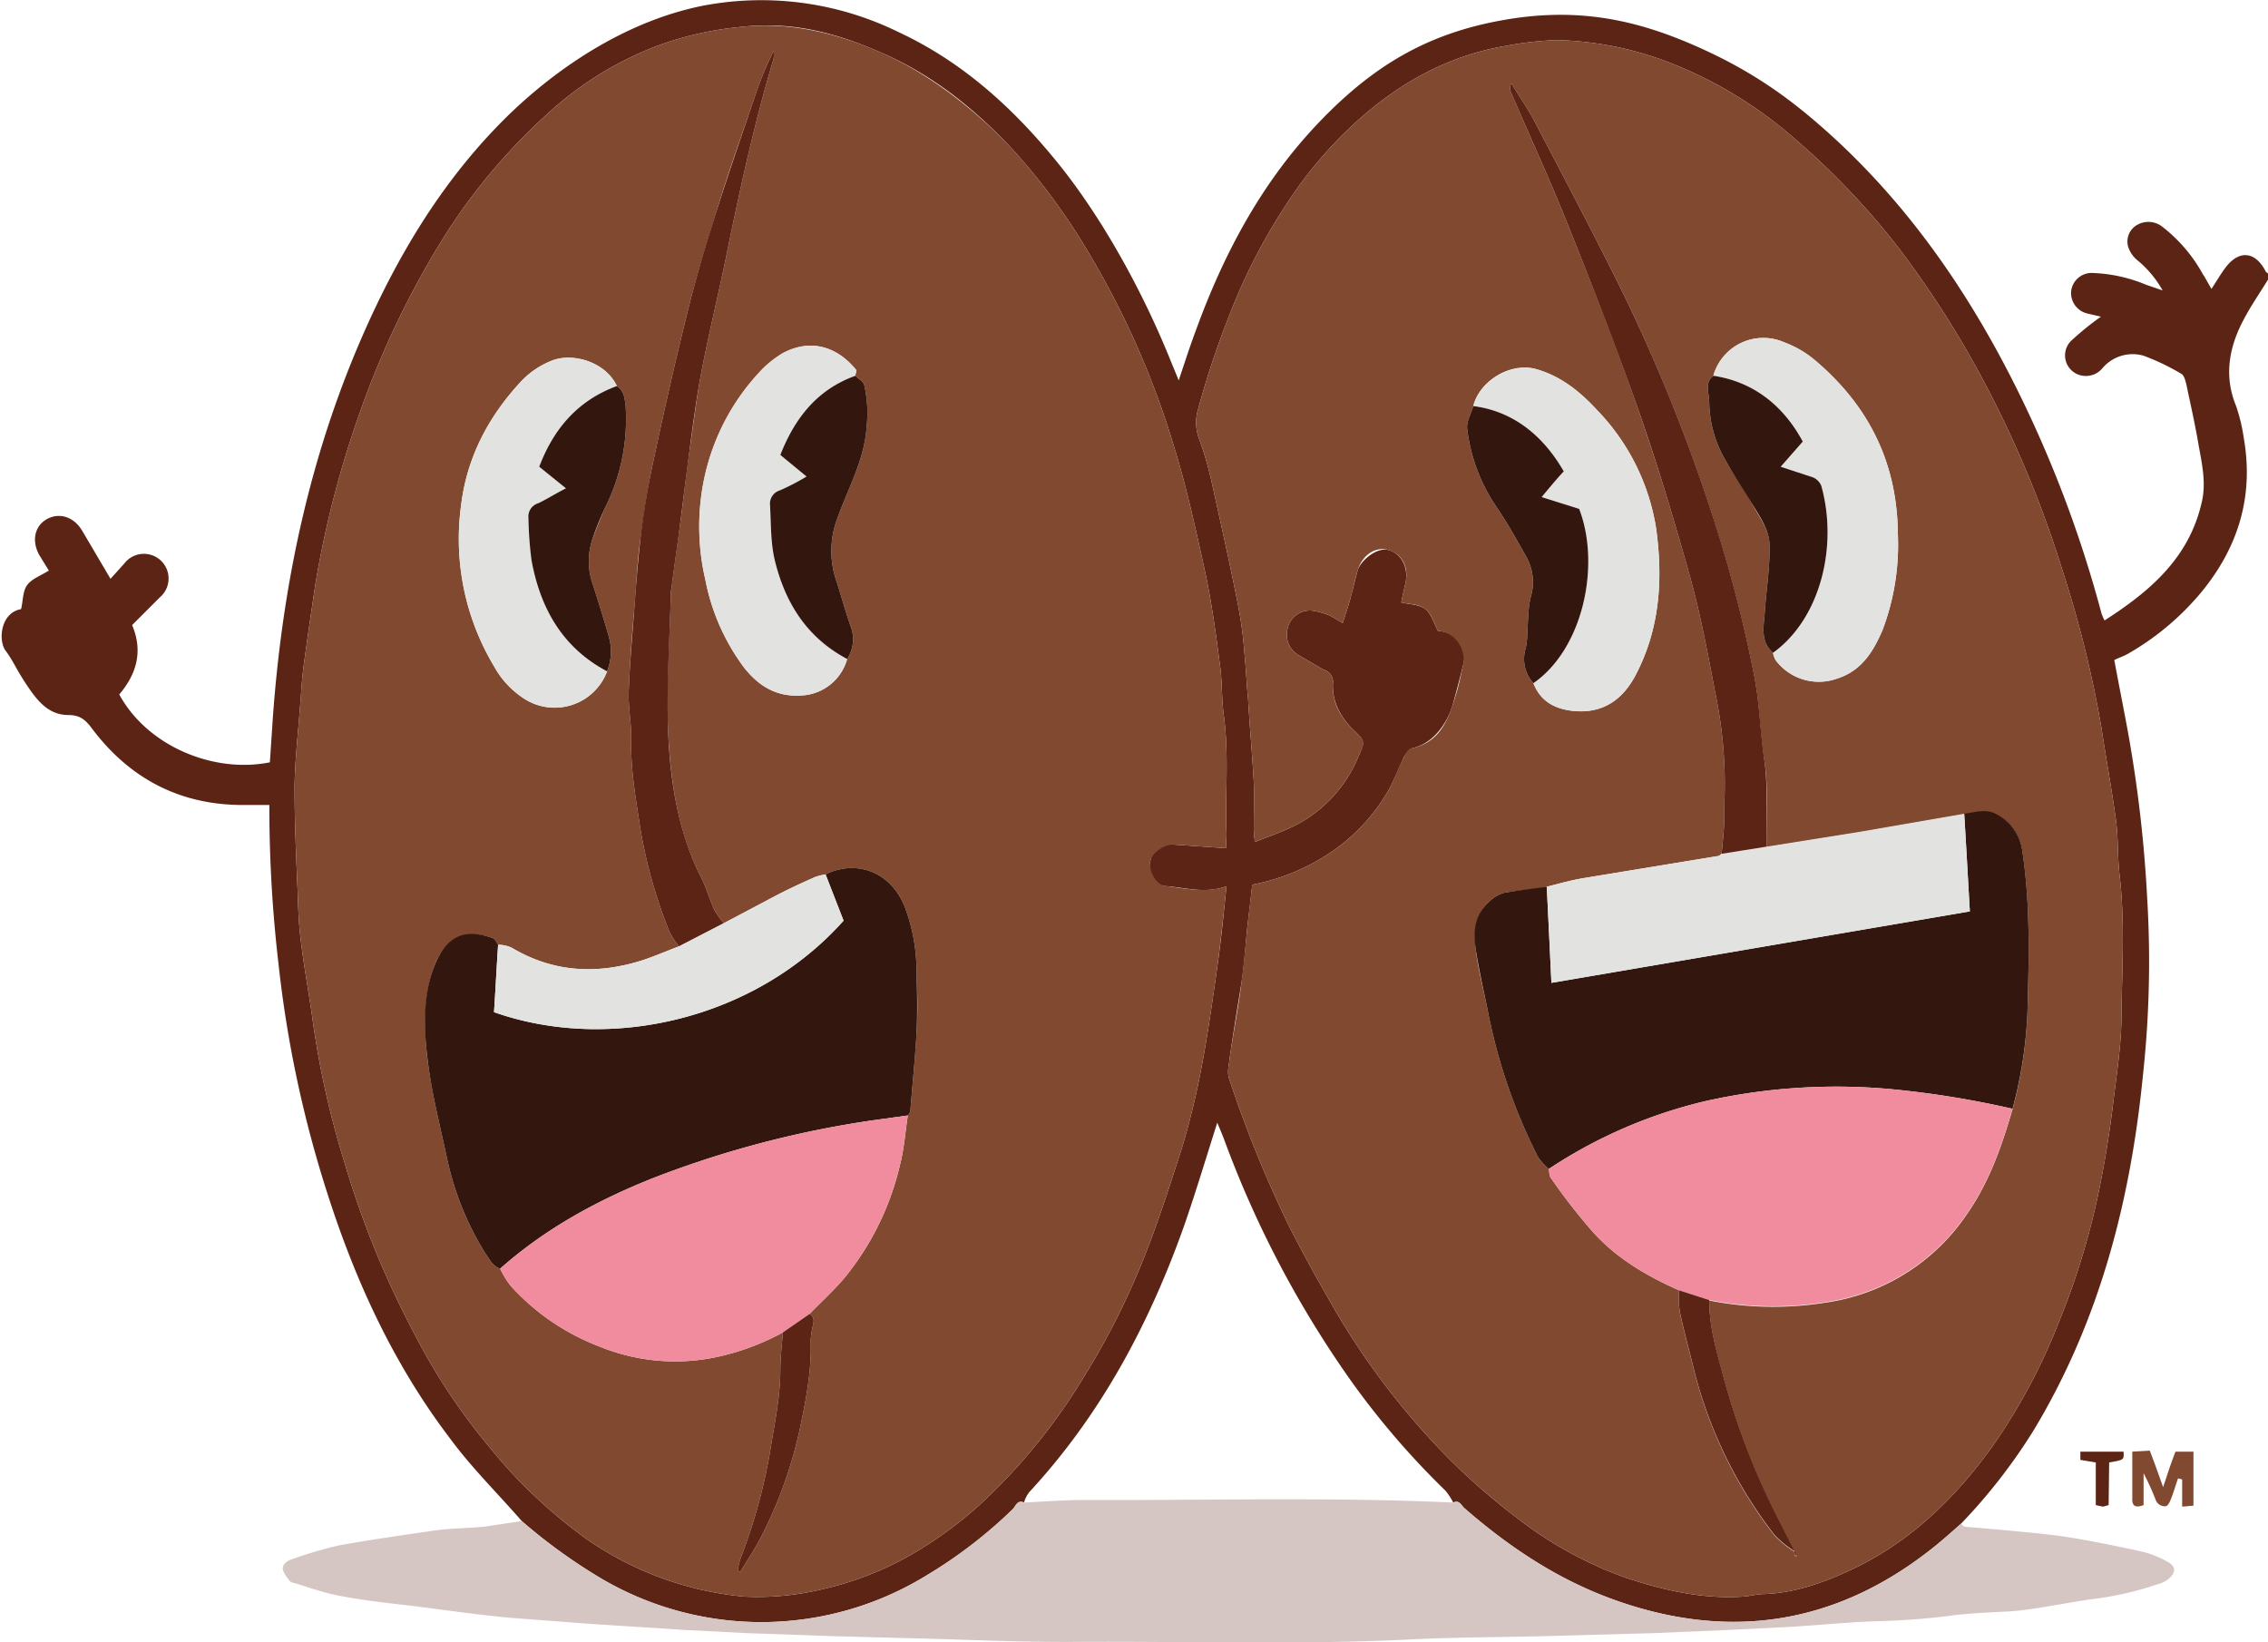 <svg id="a1660d28-be1a-4905-b74a-a5cafceaec30" data-name="Layer 1" xmlns="http://www.w3.org/2000/svg" viewBox="0 0 441.2 319.5"><title>Screamin-beans-cup-logo</title><path d="M140.9,393c-4.6-5.3-9.7-10.3-13.9-16-10.9-14.3-18.4-30.5-23.9-47.7a224.7,224.7,0,0,1-9.5-44.5,263.6,263.6,0,0,1-1.8-29.4v-1.7H87c-12.5.1-22.4-5.1-29.8-15-1.2-1.6-2.3-2.5-4.5-2.5-4,0-6.2-3-8.2-6s-2.5-4.5-4-6.5-1-7.4,3-8.1c.4-1.6.3-3.5,1.2-4.7s2.6-1.8,4.2-2.8L47,205c-1.5-2.8-.8-5.6,1.5-6.9s5.1-.6,6.8,2.1l5.6,9.5,2.7-3a4.8,4.8,0,1,1,6.9,6.6l-5.4,5.4c2.2,5.2.8,9.6-2.5,13.5,5.5,10.1,18.4,15.4,29.3,13.2l.6-9c2.1-28.6,8.4-56.2,21.2-82.1,6.1-12.3,13.6-23.7,23.3-33.5s23.6-19.5,39.2-22.6a60.5,60.5,0,0,1,37.9,5.1c12.5,5.8,22.4,14.8,31,25.4s16.6,25,22.2,39l1.4,3.4c1.2-3.6,2.2-6.7,3.4-9.9,5.4-14.8,12.7-28.5,23.6-40s21.5-17.5,35.6-20.1,25.4-.5,37.4,4.7,19.9,11.1,28.3,18.9c14,13.1,24.7,28.5,33.4,45.4a231.9,231.9,0,0,1,17.8,46.3,11.4,11.4,0,0,0,.6,1.4c9.2-5.9,16.9-12.6,19.1-23.9.6-3.7-.3-7.3-.9-10.8s-1.5-7.5-2.3-11.3c-.2-.7-.4-1.7-1-2a44.3,44.3,0,0,0-7.3-3.5,7.7,7.7,0,0,0-7.9,2.3,4.2,4.2,0,0,1-3.9,1.6,4,4,0,0,1-2.4-6.7,56,56,0,0,1,5.9-4.8l-2.6-.6a4.1,4.1,0,0,1-3.2-4.3,4,4,0,0,1,4-3.6,29.6,29.6,0,0,1,10.6,2.3l3.2,1.1a20.8,20.8,0,0,0-4.7-5.7,5.8,5.8,0,0,1-1.9-2.5,3.7,3.7,0,0,1,1.4-4.4,4.4,4.4,0,0,1,5,.1,29.8,29.8,0,0,1,8,9.3c.6.9,1.1,1.9,1.7,2.9,1-1.5,1.8-2.9,2.7-4.1,2.7-3.6,5.9-3.2,7.9.8l.4.3v1.2c-1.6,2.6-3.4,5.2-4.8,7.9-2.8,5.3-3.8,10.9-1.4,16.7a34,34,0,0,1,1.5,6.3c1.9,10.9-.9,20.6-7.7,29.2a52.1,52.1,0,0,1-14.7,12.6c-.8.5-1.8.8-2.8,1.3.9,4.9,1.9,9.8,2.8,14.8a256.8,256.8,0,0,1,3.6,31.6,204.3,204.3,0,0,1-.8,34.1c-2.4,24.5-8.4,47.9-21.2,69.2a109.4,109.4,0,0,1-14.2,18.3c-1.8,1.6-3.7,3.3-5.6,4.8-18.9,15-39.9,18.1-62.5,9.8-10.6-3.9-19.9-10.1-28.4-17.5-.7-.5-1-1.8-2.3-1.2a13,13,0,0,0-1.5-2.3,156.2,156.2,0,0,1-18.4-21.4,201.4,201.4,0,0,1-24.8-47.3l-1.2-2.9c-2.2,6.9-4.2,13.6-6.5,20.2-6.8,19.1-16.2,36.7-30.1,51.7a6.3,6.3,0,0,0-1,2c-1.3-.6-1.6.7-2.2,1.3a91.5,91.5,0,0,1-16.8,12.9,61.4,61.4,0,0,1-63.2.6A107.2,107.2,0,0,1,140.9,393Zm137-130.9c0-1.3.1-2,.1-2.7-.3-7.6.5-15.2-.5-22.9-.5-3.4-.3-6.8-.8-10.2-.8-6.1-1.6-12.1-2.9-18.1-1.8-8.2-3.6-16.5-6.1-24.5a166.4,166.4,0,0,0-16.5-37.4,122.7,122.7,0,0,0-14.5-19.8c-7.3-7.9-15.5-14.6-25.5-19s-18.3-6.3-28.3-5.1a64.3,64.3,0,0,0-15.6,3.6,66.4,66.4,0,0,0-21.9,13.7,114.4,114.4,0,0,0-19.7,23.6,172.1,172.1,0,0,0-16.1,33.5,194.3,194.3,0,0,0-8.9,34.3c-.8,5.4-1.6,10.8-2.3,16.1-.3,2.3-.4,4.7-.6,7-.4,5.3-1,10.5-1.1,15.8,0,6.8.3,13.7.6,20.5.1,3.1.2,6.3.6,9.4.6,5.2,1.6,10.3,2.3,15.5a174.6,174.6,0,0,0,6.2,27.8,179.4,179.4,0,0,0,14.1,34.3,119.4,119.4,0,0,0,14.1,21.1,97,97,0,0,0,19.2,18.1,64,64,0,0,0,30.4,11,53.4,53.4,0,0,0,15.4-1.5,61.8,61.8,0,0,0,17.3-6.8,79,79,0,0,0,12.8-9.3,113.9,113.9,0,0,0,20.4-24.9,146.8,146.8,0,0,0,11.1-21.6c3.1-7.5,5.6-15.3,8.1-23.1a150.9,150.9,0,0,0,3.9-16.1c1.2-6.4,2.1-12.8,3-19.2s1.2-10.2,1.8-15.7c-4.1,1.5-7.8.3-11.6,0s-3.7-2.4-3.2-5,2.8-3.2,4.5-3.1Zm5.1,7.1c-.3,2.8-.6,5.3-.9,7.8s-.6,7.6-1.2,11.3-1.6,9.8-2.3,14.7c-.1,1.3-.6,2.7,0,4.2a232.6,232.6,0,0,0,11.3,27.9c2.9,5.8,6.1,11.5,9.4,17.2A144.8,144.8,0,0,0,321,380.6a124.8,124.8,0,0,0,13.4,11.7A75.8,75.8,0,0,0,355.6,404c7.5,2.5,15,4.2,22.9,3.7,1.4-.1,2.7-.5,4.1-.5,5.6-.2,10.9-2,16-4.3,11.8-5.3,20.8-13.9,28.3-24.3A115.5,115.5,0,0,0,440,354.1a145.1,145.1,0,0,0,8.1-27.3q1.5-7.7,2.4-15.3c.7-5.7,1.6-11.4,1.6-17.1.1-9.1.7-18.2-.4-27.3-.4-3.5-.2-7.1-.7-10.6-.8-5.9-1.9-11.8-2.8-17.8a218.5,218.5,0,0,0-7.6-30.7,212.4,212.4,0,0,0-15.7-37.5,190.7,190.7,0,0,0-16.1-25.1,145.4,145.4,0,0,0-20.6-21.6,82.3,82.3,0,0,0-23.7-14.4,65.1,65.1,0,0,0-22.2-4.5,63.9,63.9,0,0,0-9.8,1.1c-11.5,1.9-21.2,7.4-29.6,15.1a82,82,0,0,0-10.4,11.6,113.3,113.3,0,0,0-13.9,25.6,170.7,170.7,0,0,0-6.1,18.3,9,9,0,0,0,0,5.4,66.8,66.8,0,0,1,2.5,8.4c1.8,8.1,3.6,16.1,5.2,24.2a79.6,79.6,0,0,1,1.3,9.8c.3,2.9.4,5.8.7,8.7.3,5.4.8,10.7,1.1,16.1.1,3,0,6.1,0,9.1,0,.8.1,1.5.2,2.6,2.8-1.1,5.4-2,7.8-3.2a26.2,26.2,0,0,0,12.3-13.3c1.3-3,1.5-3-.9-5.3s-4.2-5.4-4-9.1a2.4,2.4,0,0,0-1.8-2.6l-4.8-2.8a4.6,4.6,0,0,1-2.2-5.3,4.4,4.4,0,0,1,4.8-3.4,14,14,0,0,1,3.5,1l2.4,1.4c.6-1.9,1.1-3.3,1.5-4.8s.9-3.6,1.4-5.4,3.6-4.6,6-4,4,3.3,3.3,6.5c-.3,1.3-.6,2.5-.8,3.7,1.7.4,3.6.4,4.7,1.3s1.7,2.8,2.4,4.2c4.1.5,5.9,2.9,4.9,6.8s-1.3,5.1-2,7.6-3.1,7.3-7.7,8.4c-.8.2-1.5,1.2-1.9,2s-1.7,4-2.7,5.9a36.5,36.5,0,0,1-10.4,11.7A40.8,40.8,0,0,1,283,269.2Z" transform="translate(-39.4 -97.1)" fill="#5c2415"/><path d="M322.1,389.4c1.3-.6,1.6.7,2.3,1.2,8.5,7.4,17.8,13.6,28.4,17.5,22.6,8.3,43.6,5.2,62.5-9.8,1.9-1.5,3.8-3.2,5.6-4.8.2.2.4.5.7.6l7,.6c4,.4,8.1.7,12.2,1.3s10.1,1.8,15.1,2.9a18.7,18.7,0,0,1,5.1,2c1.8.9,1.7,2.2.2,3.4a5.8,5.8,0,0,1-2.1,1,63.6,63.6,0,0,1-13.6,3l-9.5,1.6c-2,.3-4.1.6-6.1.7s-6.8.3-10.2.7a140,140,0,0,1-15.8,1.2c-5.5.2-11.1.8-16.6,1.1l-12,.6-14.1.6-21.8.6c-8.3.2-16.6.2-25,.6-21.5,1.1-43,.4-64.5.5-9.7.1-19.4-.3-29.2-.6l-19.1-.5-17-.6-11.7-.6L154.2,413l-15.8-1.2c-6.3-.6-12.5-1.5-18.8-2.3-4.4-.5-8.9-1-13.3-1.8s-6.4-1.7-9.5-2.6c-.4-.1-.9-.2-1.1-.5s-1.3-1.6-1.3-2.4.9-1.5,1.6-1.7a79.4,79.4,0,0,1,9.5-2.8c6.2-1.1,12.5-2,18.7-2.9,3.1-.4,6.3-.4,9.4-.7l7.3-1.1a107.2,107.2,0,0,0,15.5,11.2,61.4,61.4,0,0,0,63.2-.6,91.5,91.5,0,0,0,16.8-12.9c.6-.6.9-1.9,2.2-1.3,4-.2,8-.5,12-.5C274.4,389,298.3,388.3,322.1,389.4Z" transform="translate(-39.4 -97.1)" fill="#d5c6c3"/><path d="M463.1,384.7c-.5,1.4-.9,2.9-1.5,4.3s-1,1.1-1.4,1.1a1.9,1.9,0,0,1-1.4-1.1,50.5,50.5,0,0,0-2.4-5.3v6.2c-1.4.5-2.3.4-2.2-1.4v-9l3.4-.2c.9,2.3,1.7,4.6,2.6,7.1.8-2.4,1.5-4.6,2.4-6.9h3.5V390l-2.2.2v-5.3Z" transform="translate(-39.4 -97.1)" fill="#824931"/><path d="M449.6,389.9l-1.1.3-1.4-.3v-8.3l-3-.5v-1.6h8.4c.1,1.6.1,1.6-2.8,2.1Z" transform="translate(-39.4 -97.1)" fill="#5c2415"/><path d="M277.9,262.1l-10.2-.7c-1.7-.1-4.1,1.5-4.5,3.1s.8,4.8,3.2,5,7.5,1.5,11.6,0c-.6,5.5-1.1,10.6-1.8,15.7s-1.8,12.8-3,19.2a150.9,150.9,0,0,1-3.9,16.1c-2.5,7.8-5,15.6-8.1,23.1a146.8,146.8,0,0,1-11.1,21.6,113.9,113.9,0,0,1-20.4,24.9,79,79,0,0,1-12.8,9.3,61.8,61.8,0,0,1-17.3,6.8,53.4,53.4,0,0,1-15.4,1.5,64,64,0,0,1-30.4-11,97,97,0,0,1-19.2-18.1,119.4,119.4,0,0,1-14.1-21.1,179.4,179.4,0,0,1-14.1-34.3,174.6,174.6,0,0,1-6.2-27.8c-.7-5.2-1.7-10.3-2.3-15.5-.4-3.1-.5-6.3-.6-9.4-.3-6.8-.6-13.7-.6-20.5.1-5.3.7-10.5,1.1-15.8.2-2.3.3-4.7.6-7,.7-5.3,1.5-10.7,2.3-16.1a194.3,194.3,0,0,1,8.9-34.3,172.1,172.1,0,0,1,16.1-33.5,114.4,114.4,0,0,1,19.7-23.6A66.4,66.4,0,0,1,167.3,106a64.3,64.3,0,0,1,15.6-3.6c10-1.2,19.3,1.1,28.3,5.1s18.2,11.1,25.5,19a122.7,122.7,0,0,1,14.5,19.8,166.4,166.4,0,0,1,16.5,37.4c2.5,8,4.3,16.3,6.1,24.5,1.3,6,2.1,12,2.9,18.1.5,3.4.3,6.8.8,10.2,1,7.7.2,15.3.5,22.9C278,260.1,277.9,260.8,277.9,262.1ZM157.5,227.7a10.5,10.5,0,0,0,.2-7.2c-.9-3.2-1.9-6.3-2.9-9.5a13.6,13.6,0,0,1-.2-8.9q1.1-3,2.4-6a38.5,38.5,0,0,0,4.1-20.1c-.2-1.5-.3-2.9-1.7-3.8-2.2-4.7-8.5-6.5-12.5-5a16.5,16.5,0,0,0-6.5,4.5c-6.2,6.8-10.2,14.6-11.3,23.7a48.2,48.2,0,0,0,6.4,31.3,17.5,17.5,0,0,0,6,6.4A10.9,10.9,0,0,0,157.5,227.7Zm48.3-57.5c0-.4.3-1,.1-1.2-3.6-4.4-8.8-6.2-14.4-3.1a21.9,21.9,0,0,0-3.5,2.7,43.5,43.5,0,0,0-11.5,21.1,45.4,45.4,0,0,0,.1,20.1,41.7,41.7,0,0,0,7.5,17.1c2.8,3.6,6.3,5.8,11.1,5.5a9.7,9.7,0,0,0,9-7.1,7,7,0,0,0,.7-6.3c-1.1-3.1-1.9-6.2-2.9-9.2a17.8,17.8,0,0,1,.2-11.6c2.1-6,5.4-11.6,5.8-18.2a24.4,24.4,0,0,0-.5-8.1C207.3,171.3,206.4,170.8,205.8,170.2ZM180.2,276.7a22.7,22.7,0,0,1-1.8-2.5c-.9-2-1.5-4.1-2.4-6-4.6-8.8-6.1-18.5-6.6-28.2s.3-18.4.5-27.6a1.3,1.3,0,0,1,.1-.6c.5-4.2,1.1-8.4,1.7-12.7s1.1-9.4,1.8-14.1,1.4-10.6,2.4-15.8c1.4-7.2,3.1-14.2,4.6-21.4,2.7-13.2,5.5-26.3,9.4-39.3a7.5,7.5,0,0,0,0-1.5,67.8,67.8,0,0,0-3.5,8.4c-2.5,7.4-5.2,14.9-7.5,22.4s-4.3,13.9-6,21c-2.3,9.3-4.4,18.6-6.4,28-1.1,5-1.8,10-2.5,15s-.8,9.1-1.2,13.6-.9,10.9-1.1,16.3c-.1,3,.5,5.9.5,8.8-.2,6.1.9,12,1.8,18a97.2,97.2,0,0,0,5.6,19.8,14.5,14.5,0,0,0,1.9,2.9c-2.4.9-4.7,1.9-7.1,2.7-8.8,2.8-17.3,2.4-25.4-2.4a6,6,0,0,0-2.7-.6c-.3-.5-.6-1.1-1-1.3-4.9-1.7-9.2-.3-11.4,5.4s-2.1,13.3-1.1,19.9,2.2,11.2,3.4,16.8a58,58,0,0,0,7.6,19.2c.8,1.1,1.4,2.5,2.9,3a16.3,16.3,0,0,0,2.1,3.4A44.7,44.7,0,0,0,155.9,359a39,39,0,0,0,22.4,2.2,47.8,47.8,0,0,0,13.4-4.9c-.2,2.4-.5,4.9-.5,7.3,0,5-1,9.8-1.8,14.7a107.7,107.7,0,0,1-5.8,21.6,13.4,13.4,0,0,0-.7,2.7l.5.3c1.4-2.3,2.9-4.5,4.1-6.9a85.2,85.2,0,0,0,7.7-21.9c1.1-5.3,2.1-10.7,1.9-16.2a16,16,0,0,1,.3-2.3c.2-1.1.7-2.1-.5-2.9,2.4-2.5,5-4.8,7.1-7.4a54.1,54.1,0,0,0,10.5-21.7c.8-3.1,1-6.3,1.5-9.5a1.9,1.9,0,0,0,.5-1c.4-5,.9-10,1.2-15.1s.1-8,0-12a35.5,35.5,0,0,0-2.3-12.5c-2.9-7.2-9.8-9.1-15.4-6.3a11.7,11.7,0,0,0-2,.5c-2.5,1.1-5.1,2.3-7.6,3.6Z" transform="translate(-39.4 -97.1)" fill="#824931"/><path d="M283,269.2a40.8,40.8,0,0,0,16.3-7,36.5,36.5,0,0,0,10.4-11.7c1-1.9,1.7-4,2.7-5.9s1.1-1.8,1.9-2c4.6-1.1,6.4-4.5,7.7-8.4s1.4-5.1,2-7.6-.8-6.3-4.9-6.8c-.7-1.4-1.2-3.2-2.4-4.2s-3-.9-4.7-1.3c.2-1.2.5-2.4.8-3.7.7-3.2-.6-5.7-3.3-6.5s-5.2,1.2-6,4-.9,3.6-1.4,5.4-.9,2.9-1.5,4.8l-2.4-1.4a14,14,0,0,0-3.5-1,4.4,4.4,0,0,0-4.8,3.4,4.6,4.6,0,0,0,2.2,5.3l4.8,2.8a2.4,2.4,0,0,1,1.8,2.6c-.2,3.7,1.4,6.6,4,9.1s2.2,2.3.9,5.3a26.2,26.2,0,0,1-12.3,13.3c-2.4,1.2-5,2.1-7.8,3.2-.1-1.1-.2-1.8-.2-2.6,0-3,.1-6.1,0-9.1-.3-5.4-.8-10.7-1.1-16.1-.3-2.9-.4-5.8-.7-8.7a79.6,79.6,0,0,0-1.3-9.8c-1.6-8.1-3.4-16.1-5.2-24.2a66.8,66.8,0,0,0-2.5-8.4,9,9,0,0,1,0-5.4,170.7,170.7,0,0,1,6.1-18.3,113.3,113.3,0,0,1,13.9-25.6,82,82,0,0,1,10.4-11.6c8.4-7.7,18.1-13.2,29.6-15.1a63.9,63.9,0,0,1,9.8-1.1,65.1,65.1,0,0,1,22.2,4.5,82.3,82.3,0,0,1,23.7,14.4,145.4,145.4,0,0,1,20.6,21.6,190.7,190.7,0,0,1,16.1,25.1A212.4,212.4,0,0,1,440.6,208a218.5,218.5,0,0,1,7.6,30.7c.9,6,2,11.9,2.8,17.8.5,3.5.3,7.1.7,10.6,1.1,9.1.5,18.2.4,27.3,0,5.7-.9,11.4-1.6,17.1s-1.4,10.2-2.4,15.3a145.1,145.1,0,0,1-8.1,27.3,115.5,115.5,0,0,1-13.1,24.5c-7.5,10.4-16.5,19-28.3,24.3-5.1,2.3-10.4,4.1-16,4.3-1.4,0-2.7.4-4.1.5-7.9.5-15.4-1.2-22.9-3.7a75.8,75.8,0,0,1-21.2-11.7A124.8,124.8,0,0,1,321,380.6a144.8,144.8,0,0,1-21.7-28.3c-3.3-5.7-6.5-11.4-9.4-17.2a232.6,232.6,0,0,1-11.3-27.9c-.6-1.5-.1-2.9,0-4.2.7-4.9,1.7-9.8,2.3-14.7s.8-7.5,1.2-11.3S282.7,272,283,269.2ZM388.4,398.9l.2.9h.4l-.5-.9-3-5.9a142,142,0,0,1-11-28.6c-1.3-4.7-2.6-9.4-2.6-14.3a64.1,64.1,0,0,0,22.7.4,39.9,39.9,0,0,0,27.5-17.3c4.3-6.2,6.7-13.1,8.8-20.3a84.7,84.7,0,0,0,2.9-18.6c.3-10.6.6-21.1-1-31.6a9.5,9.5,0,0,0-4.8-7c-2.2-1.3-4.3-.5-6.5-.2l-20.2,3.5-18.2,2.9c-.2-5.7.4-11.3-.5-17s-.9-11.1-2-16.5a260.8,260.8,0,0,0-7.8-30.1A335.4,335.4,0,0,0,356,155.9c-5.9-12.1-12.2-23.9-18.4-35.8-1.3-2.3-2.8-4.5-4.2-6.8a2.1,2.1,0,0,0-.1,1.7c3.8,8.8,7.8,17.5,11.3,26.3,4.7,11.7,9.3,23.4,13.4,35.2s7.1,21.8,10.2,32.9c2,7.2,3.4,14.7,4.8,22.1a86.8,86.8,0,0,1,1.9,20.3c-.1,1.9,0,3.8-.1,5.6s-.3,3.9-.5,5.8l-.5.4-26.2,4.3c-2.5.4-4.9,1.1-7.3,1.7s-5.6.7-8.4,1.2a6.9,6.9,0,0,0-2.7,1.6c-2.9,2.6-3.1,6-2.7,9.5s1.5,7.8,2.3,11.7a107.6,107.6,0,0,0,9.8,28.6,11.5,11.5,0,0,0,2.1,2.3c.1.7.1,1.5.5,1.9a116,116,0,0,0,8.1,10.4c4.6,5.1,10.4,8.5,16.7,11.3a21.6,21.6,0,0,0,.2,4.4c.8,3.7,1.8,7.3,2.7,11a86.8,86.8,0,0,0,15.7,32.3A19.1,19.1,0,0,0,388.4,398.9ZM372.7,170.2c-1.8,1.4-.8,3.4-.8,5.1a22.8,22.8,0,0,0,3.2,11.4c1.6,2.9,3.6,5.6,5.2,8.5s3.1,4.8,3.3,7.4c.2,4.5-.6,9.1-.9,13.7-.2,2.7-.9,5.6,1.6,7.8a5.8,5.8,0,0,0,.5,1.4,10.5,10.5,0,0,0,12,3.6c4.7-1.5,7-5.2,8.8-9.4a46.9,46.9,0,0,0,3-18.6c-.1-13.9-5.6-25-16.1-33.9a20.1,20.1,0,0,0-6-3.5A10.1,10.1,0,0,0,372.7,170.2ZM326,176.1c-.4,1.4-1.3,2.9-1.2,4.3a34.1,34.1,0,0,0,5.5,15c2.2,3.2,4.1,6.6,6,10a10,10,0,0,1,1,7.4c-.7,2.4-.6,5-.8,7.5a13.6,13.6,0,0,1-.3,2.9,7,7,0,0,0,1.5,6.8c1.4,3.6,4.2,5,7.7,5.4,5.9.6,9.8-2.3,12.3-7.2,4.6-8.9,5.2-18.4,3.9-28.1A42.6,42.6,0,0,0,350.2,177c-3.3-3.6-7-6.7-12-8.1S327.2,171.2,326,176.1Z" transform="translate(-39.4 -97.1)" fill="#824931"/><path d="M200,267.2c5.6-2.8,12.5-.9,15.4,6.3a35.5,35.5,0,0,1,2.3,12.5c.1,4,.2,8,0,12s-.8,10.1-1.2,15.1a1.9,1.9,0,0,1-.5,1l-6.5.9a195.6,195.6,0,0,0-43.1,11.3c-10.8,4.3-20.9,9.8-29.7,17.6-1.5-.5-2.1-1.9-2.9-3a58,58,0,0,1-7.6-19.2c-1.2-5.6-2.6-11.1-3.4-16.8s-1.5-13.4,1.1-19.9,6.5-7.1,11.4-5.4c.4.2.7.8,1,1.3-.3,4.4-.5,8.7-.8,13.1,22.4,7.9,50.8,1.5,68-17.8Z" transform="translate(-39.4 -97.1)" fill="#33160e"/><path d="M136.7,343.9c8.8-7.8,18.9-13.3,29.7-17.6A195.6,195.6,0,0,1,209.5,315l6.5-.9c-.5,3.2-.7,6.4-1.5,9.5A54.1,54.1,0,0,1,204,345.3c-2.1,2.6-4.7,4.9-7.1,7.4l-5.2,3.6a47.8,47.8,0,0,1-13.4,4.9,39,39,0,0,1-22.4-2.2,44.7,44.7,0,0,1-17.1-11.7A16.3,16.3,0,0,1,136.7,343.9Z" transform="translate(-39.4 -97.1)" fill="#f18c9e"/><path d="M171.5,281.2a14.5,14.5,0,0,1-1.9-2.9,97.2,97.2,0,0,1-5.6-19.8c-.9-6-2-11.9-1.8-18,0-2.9-.6-5.8-.5-8.8.2-5.4.7-10.8,1.1-16.3s.7-9.1,1.2-13.6,1.4-10,2.5-15c2-9.4,4.1-18.7,6.4-28,1.7-7.1,3.8-14.1,6-21s5-15,7.5-22.4a67.8,67.8,0,0,1,3.5-8.4,7.5,7.5,0,0,1,0,1.5c-3.9,13-6.7,26.1-9.4,39.3-1.5,7.2-3.2,14.2-4.6,21.4-1,5.2-1.7,10.5-2.4,15.8s-1.2,9.4-1.8,14.1-1.2,8.5-1.7,12.7a1.3,1.3,0,0,0-.1.6c-.2,9.2-.9,18.4-.5,27.6s2,19.4,6.6,28.2c.9,1.9,1.5,4,2.4,6a22.7,22.7,0,0,0,1.8,2.5Z" transform="translate(-39.4 -97.1)" fill="#5c2415"/><path d="M204.2,225.3a9.7,9.7,0,0,1-9,7.1c-4.8.3-8.3-1.9-11.1-5.5a41.7,41.7,0,0,1-7.5-17.1,45.4,45.4,0,0,1-.1-20.1A43.5,43.5,0,0,1,188,168.6a21.9,21.9,0,0,1,3.5-2.7c5.6-3.1,10.8-1.3,14.4,3.1.2.2-.1.8-.1,1.2-7.5,2.7-11.8,8.3-14.6,15.4l5.1,4.2a43.5,43.5,0,0,1-5.2,2.7,2.7,2.7,0,0,0-1.9,2.9c.2,3.6.1,7.2.9,10.6C192.1,214.3,196.3,221.1,204.2,225.3Z" transform="translate(-39.4 -97.1)" fill="#e2e2e0"/><path d="M157.5,227.7a10.9,10.9,0,0,1-16,5.4,17.5,17.5,0,0,1-6-6.4,48.2,48.2,0,0,1-6.4-31.3c1.1-9.1,5.1-16.9,11.3-23.7a16.5,16.5,0,0,1,6.5-4.5c4-1.5,10.3.3,12.5,5-7.6,2.8-12.3,8.3-15.1,15.7l5.2,4.2c-2,1-3.7,2.1-5.4,2.9a2.7,2.7,0,0,0-1.9,2.9,71.8,71.8,0,0,0,.6,8.2C144.5,215.4,148.8,223.1,157.5,227.7Z" transform="translate(-39.4 -97.1)" fill="#e2e2e0"/><path d="M171.5,281.2l8.7-4.5,10.2-5.4c2.5-1.3,5.1-2.5,7.6-3.6a11.7,11.7,0,0,1,2-.5l3.5,9c-17.2,19.3-45.6,25.7-68,17.8.3-4.4.5-8.7.8-13.1a6,6,0,0,1,2.7.6c8.1,4.8,16.6,5.2,25.4,2.4C166.8,283.1,169.1,282.1,171.5,281.2Z" transform="translate(-39.4 -97.1)" fill="#e2e2e0"/><path d="M204.2,225.3c-7.9-4.2-12.1-11-14.1-19.3-.8-3.4-.7-7-.9-10.6a2.7,2.7,0,0,1,1.9-2.9,43.5,43.5,0,0,0,5.2-2.7l-5.1-4.2c2.8-7.1,7.1-12.7,14.6-15.4.6.6,1.5,1.1,1.7,1.7a24.4,24.4,0,0,1,.5,8.1c-.4,6.6-3.7,12.2-5.8,18.2a17.8,17.8,0,0,0-.2,11.6c1,3,1.8,6.1,2.9,9.2A7,7,0,0,1,204.2,225.3Z" transform="translate(-39.4 -97.1)" fill="#33160e"/><path d="M157.5,227.7c-8.7-4.6-13-12.3-14.7-21.6a71.8,71.8,0,0,1-.6-8.2,2.7,2.7,0,0,1,1.9-2.9c1.7-.8,3.4-1.9,5.4-2.9l-5.2-4.2c2.8-7.4,7.5-12.9,15.1-15.7,1.4.9,1.5,2.3,1.7,3.8a38.5,38.5,0,0,1-4.1,20.1q-1.4,3-2.4,6a13.6,13.6,0,0,0,.2,8.9c1,3.2,2,6.3,2.9,9.5A10.5,10.5,0,0,1,157.5,227.7Z" transform="translate(-39.4 -97.1)" fill="#33160e"/><path d="M191.7,356.3l5.2-3.6c1.2.8.7,1.8.5,2.9a16,16,0,0,0-.3,2.3c.2,5.5-.8,10.9-1.9,16.2a85.2,85.2,0,0,1-7.7,21.9c-1.2,2.4-2.7,4.6-4.1,6.9l-.5-.3a13.4,13.4,0,0,1,.7-2.7,107.7,107.7,0,0,0,5.8-21.6c.8-4.9,1.8-9.7,1.8-14.7C191.2,361.2,191.5,358.7,191.7,356.3Z" transform="translate(-39.4 -97.1)" fill="#5c2415"/><path d="M340.7,324.5a11.5,11.5,0,0,1-2.1-2.3,107.6,107.6,0,0,1-9.8-28.6c-.8-3.9-1.7-7.8-2.3-11.7s-.2-6.9,2.7-9.5a6.9,6.9,0,0,1,2.7-1.6c2.8-.5,5.6-.8,8.4-1.2.3,6.1.6,12.3.9,18.7l81.4-13.9c-.4-6.7-.7-12.8-1.1-19,2.2-.3,4.3-1.1,6.5.2a9.5,9.5,0,0,1,4.8,7c1.6,10.5,1.3,21,1,31.6a84.7,84.7,0,0,1-2.9,18.6,184,184,0,0,0-23.4-3.8,116.6,116.6,0,0,0-36.3,2.3A94.2,94.2,0,0,0,340.7,324.5Z" transform="translate(-39.4 -97.1)" fill="#33160e"/><path d="M340.7,324.5a94.2,94.2,0,0,1,30.5-13.2,116.6,116.6,0,0,1,36.3-2.3,184,184,0,0,1,23.4,3.8c-2.1,7.2-4.5,14.1-8.8,20.3a39.9,39.9,0,0,1-27.5,17.3,64.1,64.1,0,0,1-22.7-.4l-5.9-1.9c-6.3-2.8-12.1-6.2-16.7-11.3a116,116,0,0,1-8.1-10.4C340.8,326,340.8,325.2,340.7,324.5Z" transform="translate(-39.4 -97.1)" fill="#f18c9e"/><path d="M421.5,255.4c.4,6.2.7,12.3,1.1,19l-81.4,13.9c-.3-6.4-.6-12.6-.9-18.7,2.4-.6,4.8-1.3,7.3-1.7l26.2-4.3.5-.4,8.8-1.4,18.2-2.9Z" transform="translate(-39.4 -97.1)" fill="#e2e2e0"/><path d="M326,176.1c1.2-4.9,7.5-8.5,12.2-7.2s8.7,4.5,12,8.1a42.6,42.6,0,0,1,11.4,23.1c1.3,9.7.7,19.2-3.9,28.1-2.5,4.9-6.4,7.8-12.3,7.2-3.5-.4-6.3-1.8-7.7-5.4,9.7-6.7,13.1-23,8.9-33.9l-7.3-2.3c1.5-1.8,2.9-3.5,4.3-5C339.3,181.3,333.2,177,326,176.1Z" transform="translate(-39.4 -97.1)" fill="#e2e2e0"/><path d="M372.7,170.2a10.1,10.1,0,0,1,13.8-6.5,20.1,20.1,0,0,1,6,3.5c10.5,8.9,16,20,16.1,33.9a46.9,46.9,0,0,1-3,18.6c-1.8,4.2-4.1,7.9-8.8,9.4a10.5,10.5,0,0,1-12-3.6,5.8,5.8,0,0,1-.5-1.4c9.2-6.6,12.7-20.7,9.4-32.5a3,3,0,0,0-1.8-1.7l-6.1-2,4.3-4.9C386.1,175.6,380.1,171.3,372.7,170.2Z" transform="translate(-39.4 -97.1)" fill="#e2e2e0"/><path d="M383.1,261.8l-8.8,1.4c.2-1.9.4-3.8.5-5.8s0-3.7.1-5.6a86.8,86.8,0,0,0-1.9-20.3c-1.4-7.4-2.8-14.9-4.8-22.1-3.1-11.1-6.4-22.1-10.2-32.9s-8.7-23.5-13.4-35.2c-3.5-8.8-7.5-17.5-11.3-26.3a2.1,2.1,0,0,1,.1-1.7c1.4,2.3,2.9,4.5,4.2,6.8,6.2,11.9,12.5,23.7,18.4,35.8a335.4,335.4,0,0,1,16.8,42.3,260.8,260.8,0,0,1,7.8,30.1c1.1,5.4,1.2,11,2,16.5S382.9,256.1,383.1,261.8Z" transform="translate(-39.4 -97.1)" fill="#5c2415"/><path d="M372.7,170.2c7.4,1.1,13.4,5.4,17.4,12.8l-4.3,4.9,6.1,2a3,3,0,0,1,1.8,1.7c3.3,11.8-.2,25.9-9.4,32.5-2.5-2.2-1.8-5.1-1.6-7.8.3-4.6,1.1-9.2.9-13.7-.2-2.6-1.9-5.1-3.3-7.4s-3.6-5.6-5.2-8.5a22.8,22.8,0,0,1-3.2-11.4C371.9,173.6,370.9,171.6,372.7,170.2Z" transform="translate(-39.4 -97.1)" fill="#33160e"/><path d="M326,176.1c7.2.9,13.3,5.2,17.6,12.7-1.4,1.5-2.8,3.2-4.3,5l7.3,2.3c4.2,10.9.8,27.2-8.9,33.9a7,7,0,0,1-1.5-6.8,13.6,13.6,0,0,0,.3-2.9c.2-2.5.1-5.1.8-7.5a10,10,0,0,0-1-7.4c-1.9-3.4-3.8-6.8-6-10a34.1,34.1,0,0,1-5.5-15C324.7,179,325.6,177.5,326,176.1Z" transform="translate(-39.4 -97.1)" fill="#33160e"/><path d="M366,348.1l5.9,1.9c0,4.9,1.3,9.6,2.6,14.3a142,142,0,0,0,11,28.6l3,5.9h-.1a19.1,19.1,0,0,1-3.8-3.1,86.8,86.8,0,0,1-15.7-32.3c-.9-3.7-1.9-7.3-2.7-11A21.6,21.6,0,0,1,366,348.1Z" transform="translate(-39.4 -97.1)" fill="#5c2415"/><path d="M388.5,398.8l.5.9h-.4l-.2-.9Z" transform="translate(-39.4 -97.1)" fill="#5c2415"/></svg>